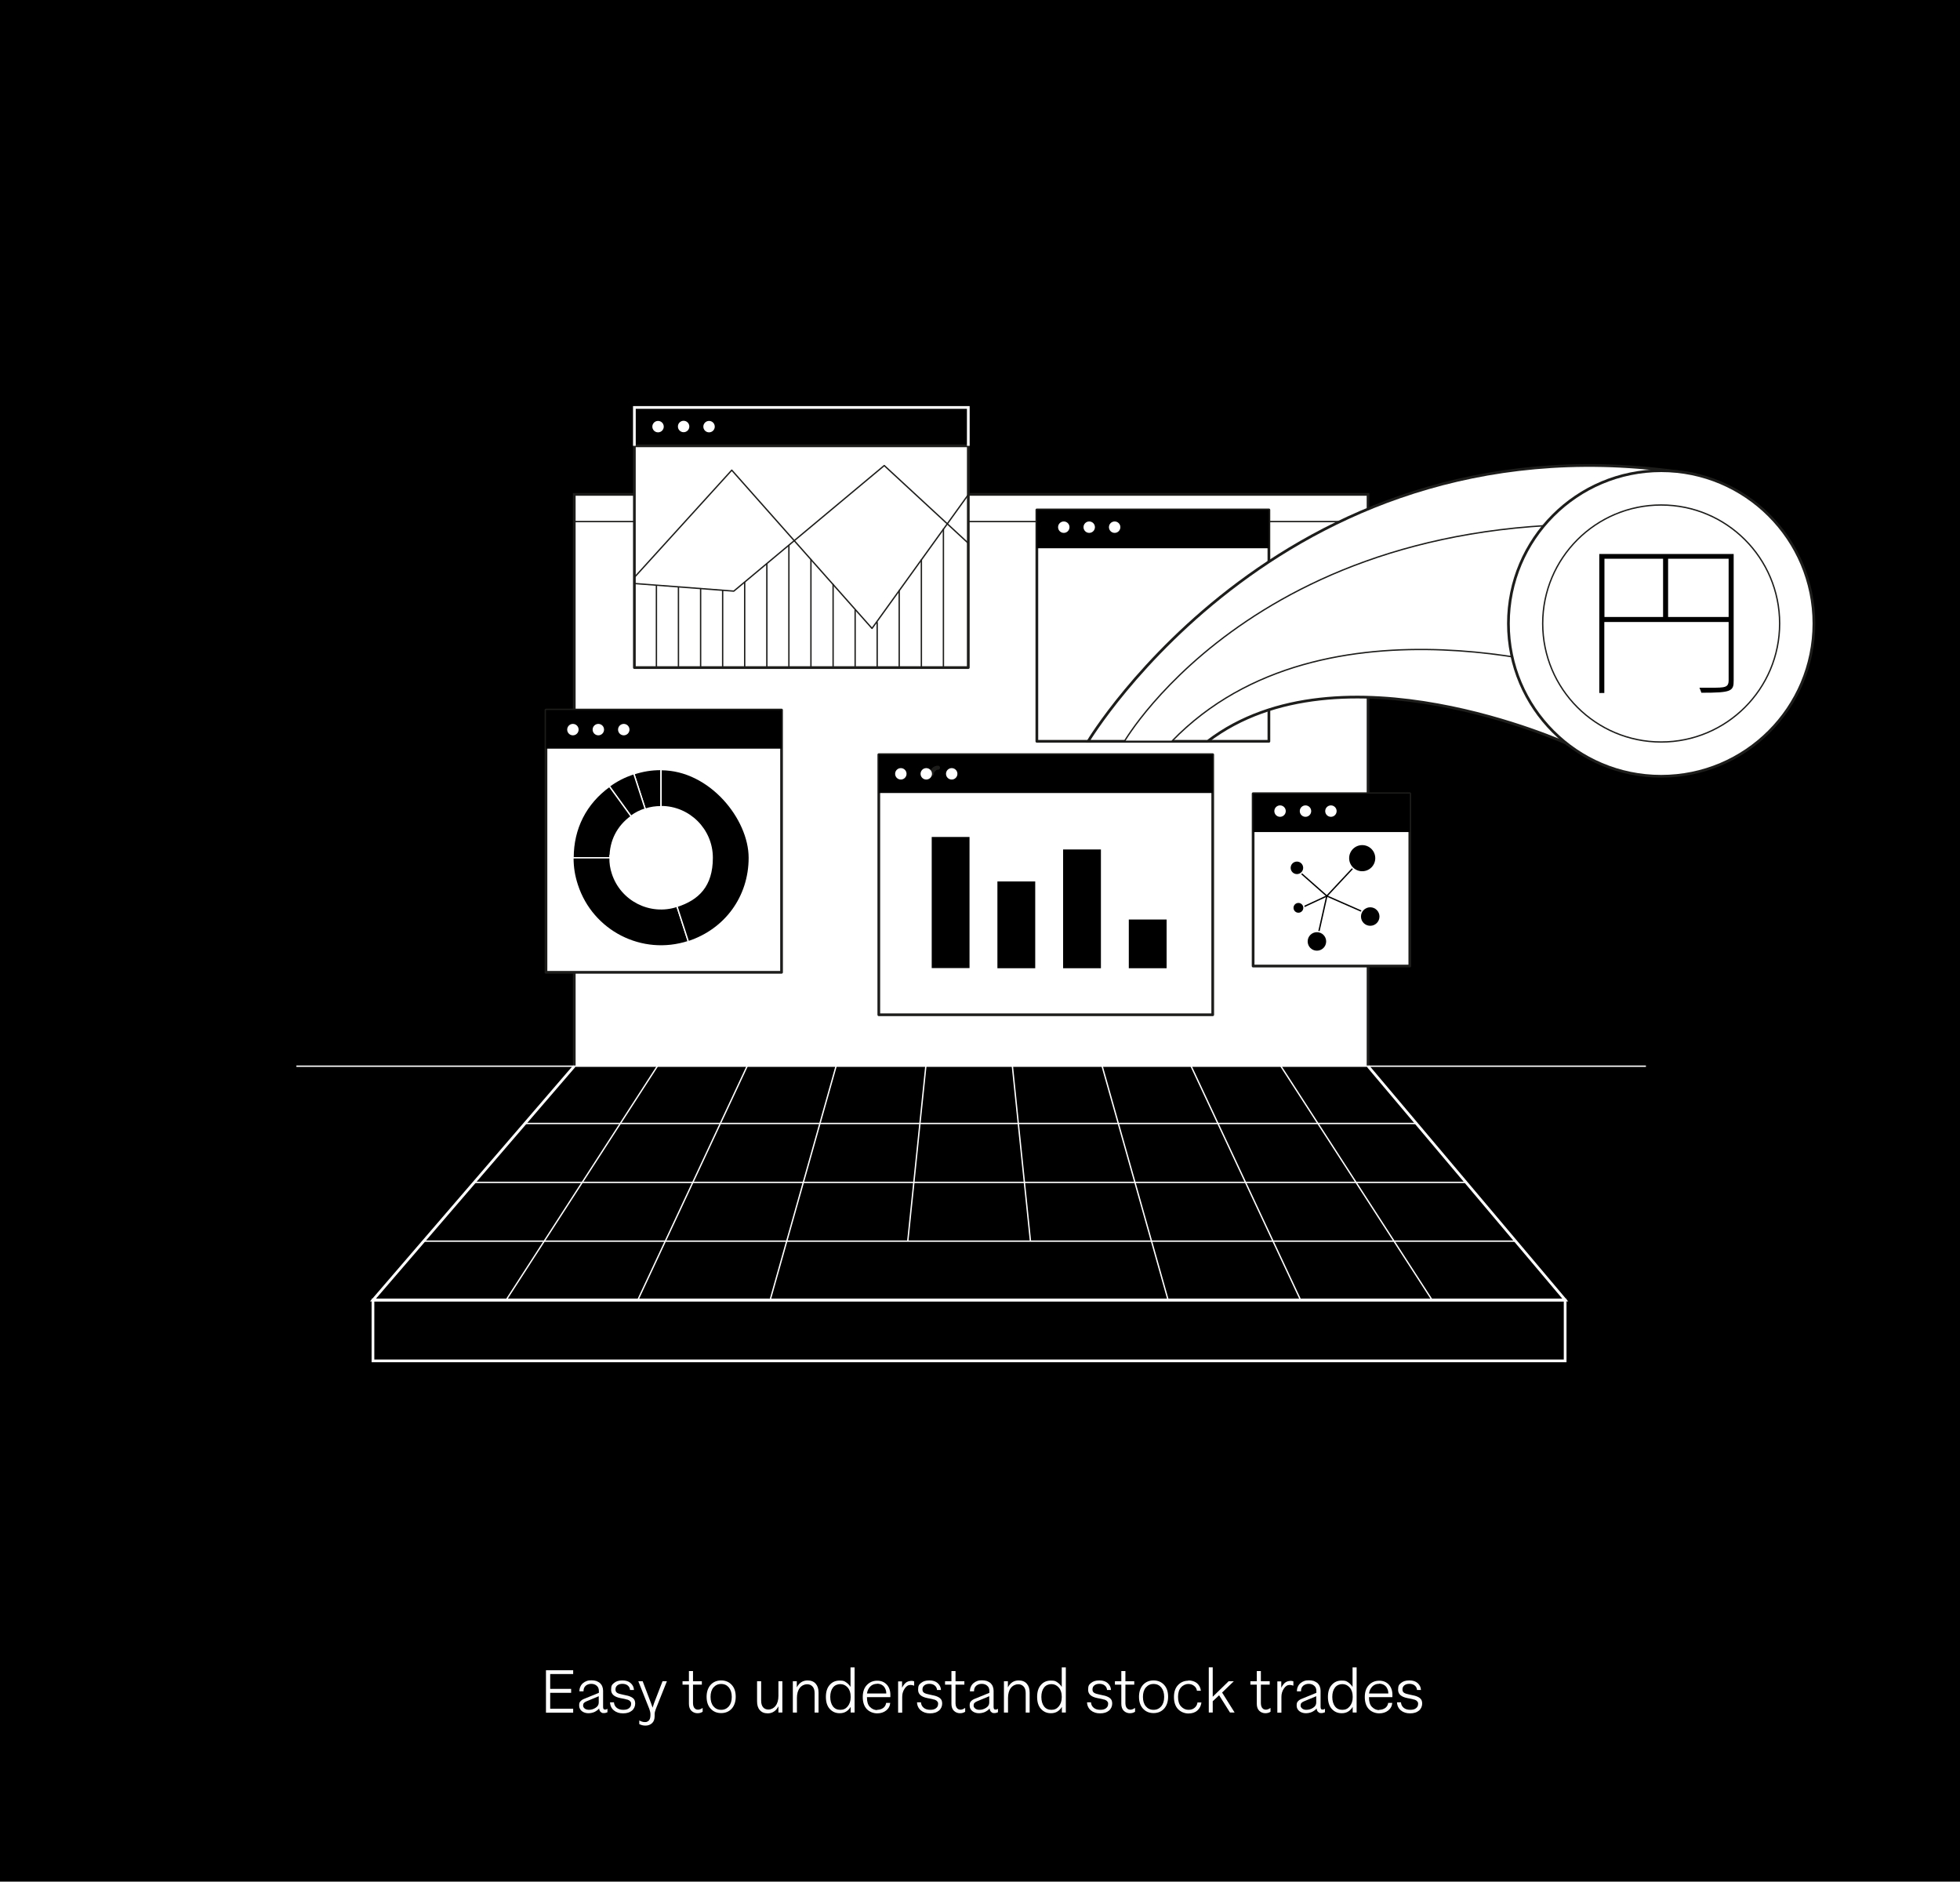 <?xml version="1.0" encoding="UTF-8"?>
<svg id="Layer_1" data-name="Layer 1" xmlns="http://www.w3.org/2000/svg" xmlns:xlink="http://www.w3.org/1999/xlink" version="1.1" viewBox="0 0 1441 1383.1">
  <defs>
    <style>
      .cls-1, .cls-2, .cls-3, .cls-4, .cls-5, .cls-6, .cls-7, .cls-8 {
        stroke-miterlimit: 10;
      }

      .cls-1, .cls-2, .cls-9, .cls-10, .cls-7, .cls-11 {
        fill: #fff;
      }

      .cls-1, .cls-9, .cls-10, .cls-7, .cls-12 {
        stroke: #1d1d1b;
      }

      .cls-2, .cls-4, .cls-8 {
        stroke: #000;
      }

      .cls-3, .cls-9, .cls-7 {
        stroke-width: 2px;
      }

      .cls-3, .cls-13, .cls-5, .cls-8, .cls-12 {
        fill: none;
      }

      .cls-3, .cls-5, .cls-6, .cls-14 {
        stroke: #fff;
      }

      .cls-9, .cls-10, .cls-14, .cls-12 {
        stroke-linecap: round;
        stroke-linejoin: round;
      }

      .cls-15 {
        clip-path: url(#clippath);
      }

      .cls-13, .cls-16, .cls-11 {
        stroke-width: 0px;
      }

      .cls-4, .cls-6, .cls-16, .cls-14 {
        fill: #000;
      }

      .cls-17 {
        clip-path: url(#clippath-1);
      }

      .cls-18 {
        clip-path: url(#clippath-4);
      }

      .cls-19 {
        clip-path: url(#clippath-3);
      }

      .cls-20 {
        clip-path: url(#clippath-2);
      }

      .cls-21 {
        clip-path: url(#clippath-7);
      }

      .cls-22 {
        clip-path: url(#clippath-8);
      }

      .cls-23 {
        clip-path: url(#clippath-6);
      }

      .cls-24 {
        clip-path: url(#clippath-5);
      }

      .cls-25 {
        clip-path: url(#clippath-9);
      }

      .cls-26 {
        clip-path: url(#clippath-14);
      }

      .cls-27 {
        clip-path: url(#clippath-13);
      }

      .cls-28 {
        clip-path: url(#clippath-12);
      }

      .cls-29 {
        clip-path: url(#clippath-10);
      }

      .cls-30 {
        clip-path: url(#clippath-15);
      }

      .cls-31 {
        clip-path: url(#clippath-16);
      }

      .cls-32 {
        clip-path: url(#clippath-11);
      }

      .cls-10 {
        stroke-width: 3px;
      }

      .cls-14 {
        stroke-width: 2.2px;
      }

      .cls-33 {
        isolation: isolate;
      }
    </style>
    <clipPath id="clippath">
      <polyline class="cls-13" points="1005.8 783.7 1150.8 955.6 274.2 955.6 422.2 783.7"/>
    </clipPath>
    <clipPath id="clippath-1">
      <polygon class="cls-13" points="711.9 399.3 650.1 342.2 539.5 434.5 466.4 428.9 466.4 490.7 711.9 490.7 711.9 399.3"/>
    </clipPath>
    <clipPath id="clippath-2">
      <polygon class="cls-13" points="711.9 399.3 650.1 342.2 539.5 434.5 466.4 428.9 466.4 490.7 711.9 490.7 711.9 399.3"/>
    </clipPath>
    <clipPath id="clippath-3">
      <polygon class="cls-13" points="711.9 399.3 650.1 342.2 539.5 434.5 466.4 428.9 466.4 490.7 711.9 490.7 711.9 399.3"/>
    </clipPath>
    <clipPath id="clippath-4">
      <polygon class="cls-13" points="711.9 399.3 650.1 342.2 539.5 434.5 466.4 428.9 466.4 490.7 711.9 490.7 711.9 399.3"/>
    </clipPath>
    <clipPath id="clippath-5">
      <polygon class="cls-13" points="711.9 399.3 650.1 342.2 539.5 434.5 466.4 428.9 466.4 490.7 711.9 490.7 711.9 399.3"/>
    </clipPath>
    <clipPath id="clippath-6">
      <polygon class="cls-13" points="711.9 399.3 650.1 342.2 539.5 434.5 466.4 428.9 466.4 490.7 711.9 490.7 711.9 399.3"/>
    </clipPath>
    <clipPath id="clippath-7">
      <polygon class="cls-13" points="711.9 399.3 650.1 342.2 539.5 434.5 466.4 428.9 466.4 490.7 711.9 490.7 711.9 399.3"/>
    </clipPath>
    <clipPath id="clippath-8">
      <polygon class="cls-13" points="711.9 399.3 650.1 342.2 539.5 434.5 466.4 428.9 466.4 490.7 711.9 490.7 711.9 399.3"/>
    </clipPath>
    <clipPath id="clippath-9">
      <polygon class="cls-13" points="711.9 399.3 650.1 342.2 539.5 434.5 466.4 428.9 466.4 490.7 711.9 490.7 711.9 399.3"/>
    </clipPath>
    <clipPath id="clippath-10">
      <polygon class="cls-13" points="711.9 399.3 650.1 342.2 539.5 434.5 466.4 428.9 466.4 490.7 711.9 490.7 711.9 399.3"/>
    </clipPath>
    <clipPath id="clippath-11">
      <polygon class="cls-13" points="711.9 399.3 650.1 342.2 539.5 434.5 466.4 428.9 466.4 490.7 711.9 490.7 711.9 399.3"/>
    </clipPath>
    <clipPath id="clippath-12">
      <polygon class="cls-13" points="711.9 399.3 650.1 342.2 539.5 434.5 466.4 428.9 466.4 490.7 711.9 490.7 711.9 399.3"/>
    </clipPath>
    <clipPath id="clippath-13">
      <polygon class="cls-13" points="711.9 399.3 650.1 342.2 539.5 434.5 466.4 428.9 466.4 490.7 711.9 490.7 711.9 399.3"/>
    </clipPath>
    <clipPath id="clippath-14">
      <polygon class="cls-13" points="711.9 399.3 650.1 342.2 539.5 434.5 466.4 428.9 466.4 490.7 711.9 490.7 711.9 399.3"/>
    </clipPath>
    <clipPath id="clippath-15">
      <polygon class="cls-13" points="711.9 399.3 650.1 342.2 539.5 434.5 466.4 428.9 466.4 490.7 711.9 490.7 711.9 399.3"/>
    </clipPath>
    <clipPath id="clippath-16">
      <polygon class="cls-13" points="711.9 399.3 650.1 342.2 539.5 434.5 466.4 428.9 466.4 490.7 711.9 490.7 711.9 399.3"/>
    </clipPath>
  </defs>
  <rect class="cls-16" width="1441" height="1383.1"/>
  <g id="Layer_1-2" data-name="Layer 1">
    <g class="cls-33">
      <g class="cls-33">
        <g class="cls-33">
          <path class="cls-11" d="M421.4,1227.6v2.9h-16.9v10.9h15.4v2.9h-15.4v11.7h16.9v2.9h-20v-31.2h20Z"/>
          <path class="cls-11" d="M446.4,1256.2h.2v2.4l-.6.2c-.6.3-1.3.4-2,.4s-1.3,0-1.8-.4-.9-.6-1.2-1.2c-.3-.5-.5-1.1-.5-1.8-.9,1.1-2.1,1.9-3.5,2.6-1.4.6-2.9.9-4.5.9s-3.5-.5-4.8-1.6-1.9-2.4-1.9-4.1.3-2.4,1-3.1c.6-.7,1.6-1.4,3-1.9l10.5-4.3v-1.3c0-1.7-.5-3-1.6-3.9-1-.9-2.4-1.4-4-1.4s-3,.5-4.1,1.4c-1.1,1-1.6,2.3-1.6,4.1h-3c0-1.3.2-2.4.7-3.4.4-1,1.1-1.9,1.9-2.6.8-.7,1.7-1.2,2.8-1.6s2.2-.5,3.5-.5,2.4.2,3.5.5c1,.4,1.9.9,2.7,1.5.7.7,1.3,1.5,1.7,2.5s.6,2.1.6,3.2v11.8c0,1.4.4,2,1.3,2s1,0,1.5-.4l.5-.2-.3.2ZM432.9,1256.8c1.8,0,3.5-.5,5-1.5,1.6-1,2.3-2.3,2.3-3.9v-4.6l-9.1,3.8c-.9.4-1.5.8-1.8,1.2-.4.4-.6,1-.6,1.8s.2,1.2.6,1.7c.4.5.9.9,1.5,1.1s1.3.4,2.1.4Z"/>
          <path class="cls-11" d="M457.7,1235.2c2.4,0,4.4.6,5.9,1.9s2.4,3,2.5,5.1h-2.9c-.1-1.4-.7-2.5-1.7-3.3s-2.3-1.2-3.9-1.2-2.8.4-3.7,1.1-1.4,1.7-1.4,3,.4,1.9,1.2,2.5c.8.5,2,.9,3.6,1.2l2.7.6c2.3.4,4,1.1,5.2,2s1.8,2.2,1.8,4.1-.8,3.9-2.4,5.2c-1.6,1.3-3.7,2-6.5,2s-5-.7-6.8-2.2c-1.7-1.4-2.7-3.4-2.8-5.9h2.9c.1,1.7.8,3,2,4s2.8,1.5,4.8,1.5,3.3-.4,4.3-1.2c1-.8,1.5-1.8,1.5-3.1s0-.8-.2-1.2c-.1-.3-.3-.6-.6-.9s-.5-.5-.8-.6c-.3-.2-.6-.3-1.1-.5-.5,0-.9-.2-1.2-.3-.3,0-.7-.2-1.3-.3l-2.6-.5c-4.6-.9-6.9-2.9-6.9-6.1s.7-3.8,2.2-5.1c1.5-1.2,3.4-1.8,5.9-1.8h.3Z"/>
          <path class="cls-11" d="M490.3,1235.8l-8.1,20.3c-.6,1.6-.9,2.8-.9,3.8v1.4c0,2.4-.6,4.1-1.9,5.3-1.3,1.2-2.9,1.8-4.8,1.8s-3.1-.4-4.6-1.1v-2.6h.2c1.3.7,2.5,1.1,3.8,1.1s1.2,0,1.8-.3c.5-.2,1-.5,1.3-.9.4-.4.6-.9.8-1.5s.3-1.4.3-2.2v-1c0-1-.3-2.3-.8-3.7l-8.1-20.4h3.2l6.1,16c.6,1.7,1,2.9,1.2,3.4h0c.3-1.1.7-2.3,1.1-3.4l6.2-16h3.2Z"/>
          <path class="cls-11" d="M509.5,1228.3v7.5h6.5v2.5h-6.5v13.7c0,1,.2,1.9.5,2.6s.8,1.2,1.3,1.6c.5.3,1.2.5,1.8.5,1.1,0,2.2-.4,3.3-1.2h.2v2.7c-1.1.8-2.4,1.1-3.9,1.1s-3.2-.6-4.4-1.8c-1.2-1.2-1.8-2.9-1.8-5.1v-14.1h-4.7v-2.5h4.7v-7.5h3,0Z"/>
          <path class="cls-11" d="M522.4,1238.5c2-2.2,4.6-3.3,7.8-3.3s5.8,1.1,7.8,3.3c2,2.2,2.9,5.1,2.9,8.7s-1,6.5-2.9,8.7c-2,2.2-4.6,3.3-7.8,3.3s-5.8-1.1-7.8-3.3c-2-2.2-2.9-5.1-2.9-8.7s1-6.5,2.9-8.7ZM535.9,1240.4c-1.4-1.7-3.3-2.6-5.7-2.6s-4.2.9-5.7,2.6c-1.4,1.7-2.1,4-2.1,6.9s.7,5.2,2.1,6.9c1.4,1.7,3.3,2.6,5.7,2.6s4.2-.9,5.7-2.6c1.4-1.7,2.1-4,2.1-6.9s-.7-5.1-2.1-6.9Z"/>
          <path class="cls-11" d="M572.3,1235.8h2.9v23h-2.9v-4.6c-.8,1.6-1.8,2.9-3.2,3.8-1.3.9-2.9,1.4-4.6,1.4-2.6,0-4.5-.8-5.9-2.4s-2-3.7-2-6.5v-14.7h3v14.3c0,2.1.5,3.7,1.4,4.8.9,1.1,2.3,1.7,4,1.7s3.8-.9,5.2-2.7c1.4-1.8,2.1-4.3,2.1-7.4v-10.7h0Z"/>
          <path class="cls-11" d="M593.7,1235.2c2.6,0,4.6.8,6,2.4s2.1,3.7,2.1,6.5v14.7h-2.9v-14.3c0-2.1-.5-3.7-1.5-4.8-1-1.1-2.3-1.7-4.1-1.7s-3.9.9-5.3,2.7c-1.4,1.8-2.1,4.3-2.1,7.4v10.7h-3v-23h2.9v4.5c1.8-3.4,4.4-5.1,8-5.1h0Z"/>
          <path class="cls-11" d="M625.4,1225.6h2.9v33.2h-2.9v-4.2c-.8,1.4-1.8,2.5-3.2,3.4s-3,1.3-4.9,1.3c-3,0-5.4-1.1-7.3-3.2s-2.8-5.1-2.8-8.8.9-6.7,2.8-8.8c1.9-2.2,4.3-3.2,7.3-3.2s3.4.4,4.8,1.3c1.3.9,2.4,2,3.2,3.4v-14.3h0ZM625.4,1247.6v-.6c0-2.7-.7-4.9-2.2-6.6s-3.3-2.5-5.4-2.5-4.1.8-5.4,2.5c-1.3,1.7-2,4-2,6.9s.7,5.3,2,7,3.1,2.5,5.4,2.5,4-.8,5.4-2.5,2.2-3.9,2.2-6.6h0Z"/>
          <path class="cls-11" d="M644.8,1256.8c1.8,0,3.4-.5,4.6-1.4s1.9-2.2,2.1-3.7h3c-.2,2.3-1.2,4.2-3,5.6s-4,2.1-6.6,2.1-5.6-1-7.6-3.1-3-5.1-3-8.9,1-6.7,3-8.8c2-2.1,4.5-3.2,7.6-3.2s5.3,1,7.1,2.9c1.7,1.9,2.6,4.4,2.6,7.4s0,1.1-.1,1.8h-17.1v.4c0,3,.7,5.3,2.2,6.8s3.3,2.3,5.3,2.3v-.2ZM644.7,1237.7c-1.8,0-3.5.6-4.8,1.9s-2.2,3-2.5,5.2h14.2c0-1.5-.3-2.7-.9-3.8-.5-1.1-1.3-1.9-2.3-2.5s-2.2-.9-3.6-.9h0Z"/>
          <path class="cls-11" d="M669.5,1235.5c.8,0,1.7,0,2.6.4v3.1h-.2c-.8-.3-1.6-.5-2.5-.5-1.7,0-3.1.9-4.3,2.7-1.2,1.8-1.8,3.8-1.8,6.1v11.6h-3v-23h2.9v4.7c.7-1.4,1.5-2.6,2.6-3.6,1.1-.9,2.4-1.4,3.8-1.4h-.1Z"/>
          <path class="cls-11" d="M683.4,1235.2c2.4,0,4.4.6,5.9,1.9s2.4,3,2.5,5.1h-2.9c-.1-1.4-.7-2.5-1.7-3.3s-2.3-1.2-3.9-1.2-2.8.4-3.7,1.1-1.4,1.7-1.4,3,.4,1.9,1.2,2.5c.8.5,2,.9,3.6,1.2l2.7.6c2.3.4,4,1.1,5.2,2s1.8,2.2,1.8,4.1-.8,3.9-2.4,5.2c-1.6,1.3-3.7,2-6.5,2s-5-.7-6.8-2.2c-1.7-1.4-2.7-3.4-2.8-5.9h2.9c.1,1.7.8,3,2,4s2.8,1.5,4.8,1.5,3.3-.4,4.3-1.2c1-.8,1.5-1.8,1.5-3.1s0-.8-.2-1.2c-.1-.3-.3-.6-.6-.9s-.5-.5-.8-.6c-.3-.2-.6-.3-1.1-.5-.5,0-.9-.2-1.2-.3-.3,0-.7-.2-1.3-.3l-2.6-.5c-4.6-.9-6.9-2.9-6.9-6.1s.7-3.8,2.2-5.1c1.5-1.2,3.4-1.8,5.9-1.8h.3Z"/>
          <path class="cls-11" d="M702.5,1228.3v7.5h6.5v2.5h-6.5v13.7c0,1,.2,1.9.5,2.6s.8,1.2,1.3,1.6c.5.3,1.2.5,1.8.5,1.1,0,2.2-.4,3.3-1.2h.2v2.7c-1.1.8-2.4,1.1-3.9,1.1s-3.2-.6-4.4-1.8c-1.2-1.2-1.8-2.9-1.8-5.1v-14.1h-4.7v-2.5h4.7v-7.5h3,0Z"/>
          <path class="cls-11" d="M733.5,1256.2h.2v2.4l-.6.2c-.6.3-1.3.4-2,.4s-1.3,0-1.8-.4-.9-.6-1.2-1.2c-.3-.5-.5-1.1-.5-1.8-.9,1.1-2.1,1.9-3.5,2.6-1.4.6-2.9.9-4.5.9s-3.5-.5-4.8-1.6-1.9-2.4-1.9-4.1.3-2.4,1-3.1c.6-.7,1.6-1.4,3-1.9l10.5-4.3v-1.3c0-1.7-.5-3-1.6-3.9-1-.9-2.4-1.4-4-1.4s-3,.5-4.1,1.4c-1.1,1-1.6,2.3-1.6,4.1h-3c0-1.3.2-2.4.7-3.4.4-1,1.1-1.9,1.9-2.6.8-.7,1.7-1.2,2.8-1.6s2.2-.5,3.5-.5,2.4.2,3.5.5c1,.4,1.9.9,2.7,1.5.7.7,1.3,1.5,1.7,2.5s.6,2.1.6,3.2v11.8c0,1.4.4,2,1.3,2s1,0,1.5-.4l.5-.2-.3.2ZM720,1256.8c1.8,0,3.5-.5,5-1.5,1.6-1,2.3-2.3,2.3-3.9v-4.6l-9.1,3.8c-.9.4-1.5.8-1.8,1.2-.4.4-.6,1-.6,1.8s.2,1.2.6,1.7c.4.5.9.9,1.5,1.1.6.3,1.3.4,2.1.4Z"/>
          <path class="cls-11" d="M748.9,1235.2c2.6,0,4.6.8,6,2.4s2.1,3.7,2.1,6.5v14.7h-2.9v-14.3c0-2.1-.5-3.7-1.5-4.8-1-1.1-2.3-1.7-4.1-1.7s-3.9.9-5.3,2.7c-1.4,1.8-2.1,4.3-2.1,7.4v10.7h-3v-23h2.9v4.5c1.8-3.4,4.4-5.1,8-5.1h0Z"/>
          <path class="cls-11" d="M780.7,1225.6h2.9v33.2h-2.9v-4.2c-.8,1.4-1.8,2.5-3.2,3.4s-3,1.3-4.9,1.3c-3,0-5.4-1.1-7.3-3.2s-2.8-5.1-2.8-8.8.9-6.7,2.8-8.8c1.9-2.2,4.3-3.2,7.3-3.2s3.4.4,4.8,1.3c1.3.9,2.4,2,3.2,3.4v-14.3h0ZM780.6,1247.6v-.6c0-2.7-.7-4.9-2.2-6.6s-3.3-2.5-5.4-2.5-4.1.8-5.4,2.5c-1.3,1.7-2,4-2,6.9s.7,5.3,2,7,3.1,2.5,5.4,2.5,4-.8,5.4-2.5,2.2-3.9,2.2-6.6h0Z"/>
          <path class="cls-11" d="M808.4,1235.2c2.4,0,4.4.6,5.9,1.9s2.4,3,2.5,5.1h-2.9c-.1-1.4-.7-2.5-1.7-3.3s-2.3-1.2-3.9-1.2-2.8.4-3.7,1.1-1.4,1.7-1.4,3,.4,1.9,1.2,2.5c.8.5,2,.9,3.6,1.2l2.7.6c2.3.4,4,1.1,5.2,2s1.8,2.2,1.8,4.1-.8,3.9-2.4,5.2c-1.6,1.3-3.7,2-6.5,2s-5-.7-6.8-2.2c-1.7-1.4-2.7-3.4-2.8-5.9h2.9c.1,1.7.8,3,2,4s2.8,1.5,4.8,1.5,3.3-.4,4.3-1.2c1-.8,1.5-1.8,1.5-3.1s0-.8-.2-1.2c-.1-.3-.3-.6-.6-.9s-.5-.5-.8-.6c-.3-.2-.6-.3-1.1-.5-.5,0-.9-.2-1.2-.3-.3,0-.7-.2-1.3-.3l-2.6-.5c-4.6-.9-6.9-2.9-6.9-6.1s.7-3.8,2.2-5.1c1.5-1.2,3.4-1.8,5.9-1.8h.3Z"/>
          <path class="cls-11" d="M827.4,1228.3v7.5h6.5v2.5h-6.5v13.7c0,1,.2,1.9.5,2.6s.8,1.2,1.3,1.6c.5.3,1.2.5,1.8.5,1.1,0,2.2-.4,3.3-1.2h.2v2.7c-1.1.8-2.4,1.1-3.9,1.1s-3.2-.6-4.4-1.8c-1.2-1.2-1.8-2.9-1.8-5.1v-14.1h-4.7v-2.5h4.7v-7.5h3,0Z"/>
          <path class="cls-11" d="M840.3,1238.5c2-2.2,4.6-3.3,7.8-3.3s5.8,1.1,7.8,3.3c2,2.2,2.9,5.1,2.9,8.7s-1,6.5-2.9,8.7c-2,2.2-4.6,3.3-7.8,3.3s-5.8-1.1-7.8-3.3c-2-2.2-2.9-5.1-2.9-8.7s1-6.5,2.9-8.7ZM853.8,1240.4c-1.4-1.7-3.3-2.6-5.7-2.6s-4.2.9-5.7,2.6c-1.4,1.7-2.1,4-2.1,6.9s.7,5.2,2.1,6.9c1.4,1.7,3.3,2.6,5.7,2.6s4.2-.9,5.7-2.6c1.4-1.7,2.1-4,2.1-6.9s-.7-5.1-2.1-6.9Z"/>
          <path class="cls-11" d="M873.6,1235.2c2.6,0,4.8.7,6.4,2,1.6,1.4,2.6,3.2,2.9,5.6h-2.9c-.2-1.5-.9-2.7-2.1-3.6-1.1-.9-2.6-1.4-4.3-1.4s-3.8.8-5.3,2.5-2.2,4-2.2,7,.7,5.4,2.2,7,3.3,2.5,5.4,2.5,3.4-.5,4.6-1.5c1.2-1,1.9-2.3,2.1-3.9h2.9c-.3,2.4-1.3,4.4-3,5.9s-3.9,2.2-6.6,2.2-5.6-1.1-7.6-3.2-3-5.1-3-8.9,1-6.7,3-8.8c2-2.1,4.5-3.2,7.5-3.2v-.2Z"/>
          <path class="cls-11" d="M904.3,1258.8l-8-12.7-4.7,4.4v8.3h-2.9v-33.2h2.9v21.6l11.7-11.4h3.8l-8.6,8.3,9.2,14.7h-3.4Z"/>
          <path class="cls-11" d="M927,1228.3v7.5h6.5v2.5h-6.5v13.7c0,1,.2,1.9.5,2.6s.8,1.2,1.3,1.6c.5.3,1.2.5,1.8.5,1.1,0,2.2-.4,3.3-1.2h.2v2.7c-1.1.8-2.4,1.1-3.9,1.1s-3.2-.6-4.4-1.8c-1.2-1.2-1.8-2.9-1.8-5.1v-14.1h-4.7v-2.5h4.7v-7.5h3,0Z"/>
          <path class="cls-11" d="M948.3,1235.5c.8,0,1.7,0,2.6.4v3.1h-.2c-.8-.3-1.6-.5-2.5-.5-1.7,0-3.1.9-4.3,2.7-1.2,1.8-1.8,3.8-1.8,6.1v11.6h-3v-23h2.9v4.7c.7-1.4,1.5-2.6,2.6-3.6,1.1-.9,2.4-1.4,3.8-1.4h-.1Z"/>
          <path class="cls-11" d="M973.9,1256.2h.2v2.4l-.6.2c-.6.3-1.3.4-2,.4s-1.3,0-1.8-.4-.9-.6-1.2-1.2c-.3-.5-.5-1.1-.5-1.8-.9,1.1-2.1,1.9-3.5,2.6-1.4.6-2.9.9-4.5.9s-3.5-.5-4.8-1.6-1.9-2.4-1.9-4.1.3-2.4,1-3.1c.6-.7,1.6-1.4,3-1.9l10.5-4.3v-1.3c0-1.7-.5-3-1.6-3.9-1-.9-2.4-1.4-4-1.4s-3,.5-4.1,1.4c-1.1,1-1.6,2.3-1.6,4.1h-3c0-1.3.2-2.4.7-3.4.4-1,1.1-1.9,1.9-2.6.8-.7,1.7-1.2,2.8-1.6s2.2-.5,3.5-.5,2.4.2,3.5.5c1,.4,1.9.9,2.7,1.5.7.7,1.3,1.5,1.7,2.5s.6,2.1.6,3.2v11.8c0,1.4.4,2,1.3,2s1,0,1.5-.4l.5-.2-.3.2ZM960.4,1256.8c1.8,0,3.5-.5,5-1.5,1.6-1,2.3-2.3,2.3-3.9v-4.6l-9.1,3.8c-.9.4-1.5.8-1.8,1.2-.4.4-.6,1-.6,1.8s.2,1.2.6,1.7c.4.5.9.9,1.5,1.1.6.3,1.3.4,2.1.4Z"/>
          <path class="cls-11" d="M994.5,1225.6h2.9v33.2h-2.9v-4.2c-.8,1.4-1.8,2.5-3.2,3.4s-3,1.3-4.9,1.3c-3,0-5.4-1.1-7.3-3.2s-2.8-5.1-2.8-8.8.9-6.7,2.8-8.8c1.9-2.2,4.3-3.2,7.3-3.2s3.4.4,4.8,1.3c1.3.9,2.4,2,3.2,3.4v-14.3h0ZM994.5,1247.6v-.6c0-2.7-.7-4.9-2.2-6.6s-3.3-2.5-5.4-2.5-4.1.8-5.4,2.5c-1.3,1.7-2,4-2,6.9s.7,5.3,2,7,3.1,2.5,5.4,2.5,4-.8,5.4-2.5,2.2-3.9,2.2-6.6h0Z"/>
          <path class="cls-11" d="M1013.9,1256.8c1.8,0,3.4-.5,4.6-1.4s1.9-2.2,2.1-3.7h3c-.2,2.3-1.2,4.2-3,5.6s-4,2.1-6.6,2.1-5.6-1-7.6-3.1-3-5.1-3-8.9,1-6.7,3-8.8c2-2.1,4.5-3.2,7.6-3.2s5.3,1,7.1,2.9c1.7,1.9,2.6,4.4,2.6,7.4s0,1.1-.1,1.8h-17.1v.4c0,3,.7,5.3,2.2,6.8s3.3,2.3,5.3,2.3v-.2ZM1013.8,1237.7c-1.8,0-3.5.6-4.8,1.9s-2.2,3-2.5,5.2h14.2c0-1.5-.3-2.7-.9-3.8-.5-1.1-1.3-1.9-2.3-2.5s-2.2-.9-3.6-.9h0Z"/>
          <path class="cls-11" d="M1036.3,1235.2c2.4,0,4.4.6,5.9,1.9s2.4,3,2.5,5.1h-2.9c-.1-1.4-.7-2.5-1.7-3.3s-2.3-1.2-3.9-1.2-2.8.4-3.7,1.1-1.4,1.7-1.4,3,.4,1.9,1.2,2.5c.8.5,2,.9,3.6,1.2l2.7.6c2.3.4,4,1.1,5.2,2s1.8,2.2,1.8,4.1-.8,3.9-2.4,5.2c-1.6,1.3-3.7,2-6.5,2s-5-.7-6.8-2.2c-1.7-1.4-2.7-3.4-2.8-5.9h2.9c.1,1.7.8,3,2,4s2.8,1.5,4.8,1.5,3.3-.4,4.3-1.2c1-.8,1.5-1.8,1.5-3.1s0-.8-.2-1.2-.3-.6-.6-.9-.5-.5-.8-.6c-.3-.2-.6-.3-1.1-.5-.5,0-.9-.2-1.2-.3s-.7-.2-1.3-.3l-2.6-.5c-4.6-.9-6.9-2.9-6.9-6.1s.7-3.8,2.2-5.1c1.5-1.2,3.4-1.8,5.9-1.8h.3Z"/>
        </g>
      </g>
    </g>
    <g id="Layer_1-7" data-name="Layer 1-7">
      <polyline class="cls-7" points="422.2 783.7 422.2 363.4 1005.8 363.4 1005.8 783.7"/>
      <g>
        <g class="cls-15">
          <line class="cls-5" x1="744.2" y1="782.6" x2="757.6" y2="912.3"/>
        </g>
        <polyline id="SVGID-3" class="cls-3" points="1005.8 783.7 1150.8 955.6 274.2 955.6 422.2 783.7"/>
      </g>
      <line class="cls-12" x1="1005.8" y1="383.4" x2="422.2" y2="383.4"/>
      <g>
        <line class="cls-5" x1="1150.8" y1="955.6" x2="274.2" y2="955.6"/>
        <line class="cls-5" x1="1114.5" y1="912.3" x2="311.1" y2="912.3"/>
        <line class="cls-5" x1="1078.2" y1="869.1" x2="348.9" y2="869.1"/>
        <line class="cls-5" x1="1042" y1="825.8" x2="385.3" y2="825.8"/>
        <line class="cls-5" x1="372.1" y1="955.6" x2="484" y2="782.6"/>
        <line class="cls-5" x1="941" y1="782.6" x2="1052.9" y2="955.6"/>
        <line class="cls-5" x1="468.9" y1="955.6" x2="549.8" y2="782.6"/>
        <line class="cls-5" x1="875.2" y1="782.6" x2="956.2" y2="955.6"/>
        <line class="cls-5" x1="566.2" y1="955.6" x2="615" y2="782.6"/>
        <line class="cls-5" x1="810" y1="782.6" x2="858.8" y2="955.6"/>
        <line class="cls-5" x1="667.4" y1="912.3" x2="680.8" y2="782.6"/>
      </g>
      <rect class="cls-3" x="274.2" y="955.6" width="876.5" height="44.7"/>
      <g>
        <g>
          <rect class="cls-9" x="466.4" y="327.7" width="245.5" height="163"/>
          <rect class="cls-13" x="466.4" y="299.5" width="245.5" height="28.2"/>
        </g>
        <g>
          <g class="cls-17">
            <line class="cls-12" x1="466.4" y1="321.5" x2="466.4" y2="572.9"/>
          </g>
          <g class="cls-20">
            <line class="cls-12" x1="482.6" y1="321.5" x2="482.6" y2="572.9"/>
          </g>
          <g class="cls-19">
            <line class="cls-12" x1="498.8" y1="321.5" x2="498.8" y2="572.9"/>
          </g>
          <g class="cls-18">
            <line class="cls-12" x1="515.1" y1="321.5" x2="515.1" y2="572.9"/>
          </g>
          <g class="cls-24">
            <line class="cls-12" x1="531.3" y1="321.5" x2="531.3" y2="572.9"/>
          </g>
          <g class="cls-23">
            <line class="cls-12" x1="547.5" y1="321.5" x2="547.5" y2="572.9"/>
          </g>
          <g class="cls-21">
            <line class="cls-12" x1="563.8" y1="321.5" x2="563.8" y2="572.9"/>
          </g>
          <g class="cls-22">
            <line class="cls-12" x1="580" y1="321.5" x2="580" y2="572.9"/>
          </g>
          <g class="cls-25">
            <line class="cls-12" x1="596.2" y1="411.3" x2="596.2" y2="572.9"/>
          </g>
          <g class="cls-29">
            <line class="cls-12" x1="612.5" y1="429.6" x2="612.5" y2="572.9"/>
          </g>
          <g class="cls-32">
            <line class="cls-12" x1="628.7" y1="448.4" x2="628.7" y2="572.9"/>
          </g>
          <g class="cls-28">
            <line class="cls-12" x1="644.9" y1="457.6" x2="644.9" y2="572.9"/>
          </g>
          <g class="cls-27">
            <line class="cls-12" x1="661.1" y1="434.1" x2="661.1" y2="572.9"/>
          </g>
          <g class="cls-26">
            <line class="cls-12" x1="677.4" y1="411.6" x2="677.4" y2="572.9"/>
          </g>
          <g class="cls-30">
            <line class="cls-12" x1="693.6" y1="389" x2="693.6" y2="572.9"/>
          </g>
          <g class="cls-31">
            <line class="cls-12" x1="711.7" y1="321.5" x2="711.7" y2="572.9"/>
          </g>
        </g>
        <polyline class="cls-12" points="711.9 363.6 641.1 461.9 538 345.6 466.4 424.4"/>
        <g>
          <circle class="cls-11" cx="483.8" cy="313.6" r="4.2"/>
          <circle class="cls-11" cx="502.6" cy="313.5" r="4.2"/>
          <circle class="cls-11" cx="521.3" cy="313.6" r="4.2"/>
        </g>
        <polyline class="cls-12" points="711.9 399.3 650.1 342.2 539.5 434.5 466.4 428.9 466.4 490.7"/>
      </g>
      <g>
        <g>
          <rect class="cls-9" x="762.3" y="374.8" width="170.6" height="170.1"/>
          <rect class="cls-16" x="762.3" y="374.8" width="170.6" height="28.2"/>
          <g>
            <circle class="cls-11" cx="782.1" cy="387.5" r="4.2"/>
            <circle class="cls-11" cx="800.8" cy="387.5" r="4.2"/>
            <circle class="cls-11" cx="819.5" cy="387.5" r="4.2"/>
          </g>
        </g>
        <path class="cls-7" d="M1152.9,546.9s-167.6-76.3-265-2h-87.9s146.9-245.2,445.7-196.3l-92.8,198.3h0Z"/>
        <path class="cls-1" d="M1176.1,497.4s-202.6-68.3-314.6,47.5h-34.8s106.2-183.5,400.6-156.9l-51.2,109.4h0Z"/>
        <circle class="cls-7" cx="1221.3" cy="458.3" r="112.3"/>
        <circle class="cls-1" cx="1221.3" cy="458.3" r="87.1"/>
      </g>
      <g>
        <rect class="cls-9" x="401.4" y="521.9" width="173.2" height="192.8"/>
        <rect class="cls-16" x="401.4" y="521.9" width="173.2" height="28.4"/>
        <g>
          <circle class="cls-11" cx="421.2" cy="536.3" r="4.2"/>
          <circle class="cls-11" cx="439.9" cy="536.3" r="4.2"/>
          <circle class="cls-11" cx="458.6" cy="536.3" r="4.2"/>
        </g>
        <g>
          <path class="cls-6" d="M486,592.9v-27.3c-7.2,0-13.2,1-20,3.2l8.4,26c3.9-1.3,7.5-1.8,11.6-1.8h0Z"/>
          <path class="cls-6" d="M474.4,594.7h0l-8.4-26c-6.8,2.2-12.3,5-18.1,9.2l16,22.1c3.4-2.4,6.5-4.1,10.5-5.3Z"/>
          <path class="cls-6" d="M464,600.1h0l-16-22.1c-17.4,12.6-26.7,31-26.7,52.5h27.3c0-12.4,5.4-23.1,15.5-30.4h-.1Z"/>
          <path class="cls-6" d="M497.6,666.2c-19.7,6.4-40.9-4.4-47.3-24.1-1.3-3.9-1.8-7.5-1.8-11.6s0,0,0,0h-27.3c0,7.2,1,13.2,3.2,20,11.1,34.1,47.6,52.7,81.7,41.6l-8.4-26h0Z"/>
          <path class="cls-6" d="M486,565.6v27.3c20.7,0,37.6,16.8,37.6,37.6s-10.2,30.6-25.9,35.7l8.4,26c27.2-8.9,44.8-33,44.8-61.7s-29-64.8-64.8-64.8h-.1Z"/>
        </g>
      </g>
      <g>
        <g>
          <rect class="cls-9" x="646.1" y="554.7" width="245.5" height="191.2"/>
          <rect class="cls-16" x="646.1" y="554.7" width="245.5" height="28.2"/>
          <path class="cls-10" d="M685.1,568.8c0-2.5,2-4.5,4.5-4.5"/>
          <rect class="cls-14" x="683.9" y="614.1" width="30" height="98.6"/>
          <rect class="cls-14" x="732.2" y="646.8" width="30" height="66"/>
          <rect class="cls-14" x="780.5" y="623.3" width="30" height="89.5"/>
          <rect class="cls-14" x="828.8" y="674.8" width="30" height="38"/>
        </g>
        <g>
          <circle class="cls-11" cx="662.3" cy="568.8" r="4.2"/>
          <circle class="cls-11" cx="681" cy="568.8" r="4.2"/>
          <circle class="cls-11" cx="699.7" cy="568.8" r="4.2"/>
        </g>
      </g>
      <polyline class="cls-3" points="466.4 327.7 466.4 299.5 711.9 299.5 711.9 327.7"/>
      <g>
        <rect class="cls-9" x="921.3" y="583.4" width="115.2" height="126.7"/>
        <rect class="cls-16" x="921.3" y="583.4" width="115.2" height="28.2"/>
        <g>
          <circle class="cls-11" cx="941.1" cy="596.2" r="4.2"/>
          <circle class="cls-11" cx="959.8" cy="596.2" r="4.2"/>
          <circle class="cls-11" cx="978.5" cy="596.2" r="4.2"/>
        </g>
      </g>
      <path class="cls-4" d="M1179.1,456.7h92.3v43.3c0,6-3.4,6-13.4,6s-4.9,0-7.8,0c.4.9.7,1.8,1,2.7,22,0,22.9-1.2,22.9-8.6v-92.4h-97.8v101.2h2.7v-52.1h.1,0ZM1225.9,410.2h45.5v43.8h-45.5v-43.8ZM1179.1,410.2h44.1v43.8h-44.1v-43.8Z"/>
      <line class="cls-5" x1="217.9" y1="783.7" x2="1210.1" y2="783.7"/>
      <polyline class="cls-2" points="1001.5 630.8 975.5 658.6 953.5 639.2"/>
      <polyline class="cls-2" points="954.6 668.3 975.5 658.6 968 692"/>
      <line class="cls-8" x1="1008.7" y1="673.2" x2="975.5" y2="658.6"/>
      <circle class="cls-6" cx="1001.5" cy="630.8" r="10.1"/>
      <circle class="cls-6" cx="953.5" cy="637.9" r="5.1"/>
      <circle class="cls-6" cx="954.6" cy="667.3" r="4.1"/>
      <circle class="cls-6" cx="1007.4" cy="673.7" r="7.3"/>
      <circle class="cls-6" cx="968.2" cy="692" r="7.3"/>
    </g>
  </g>
</svg>